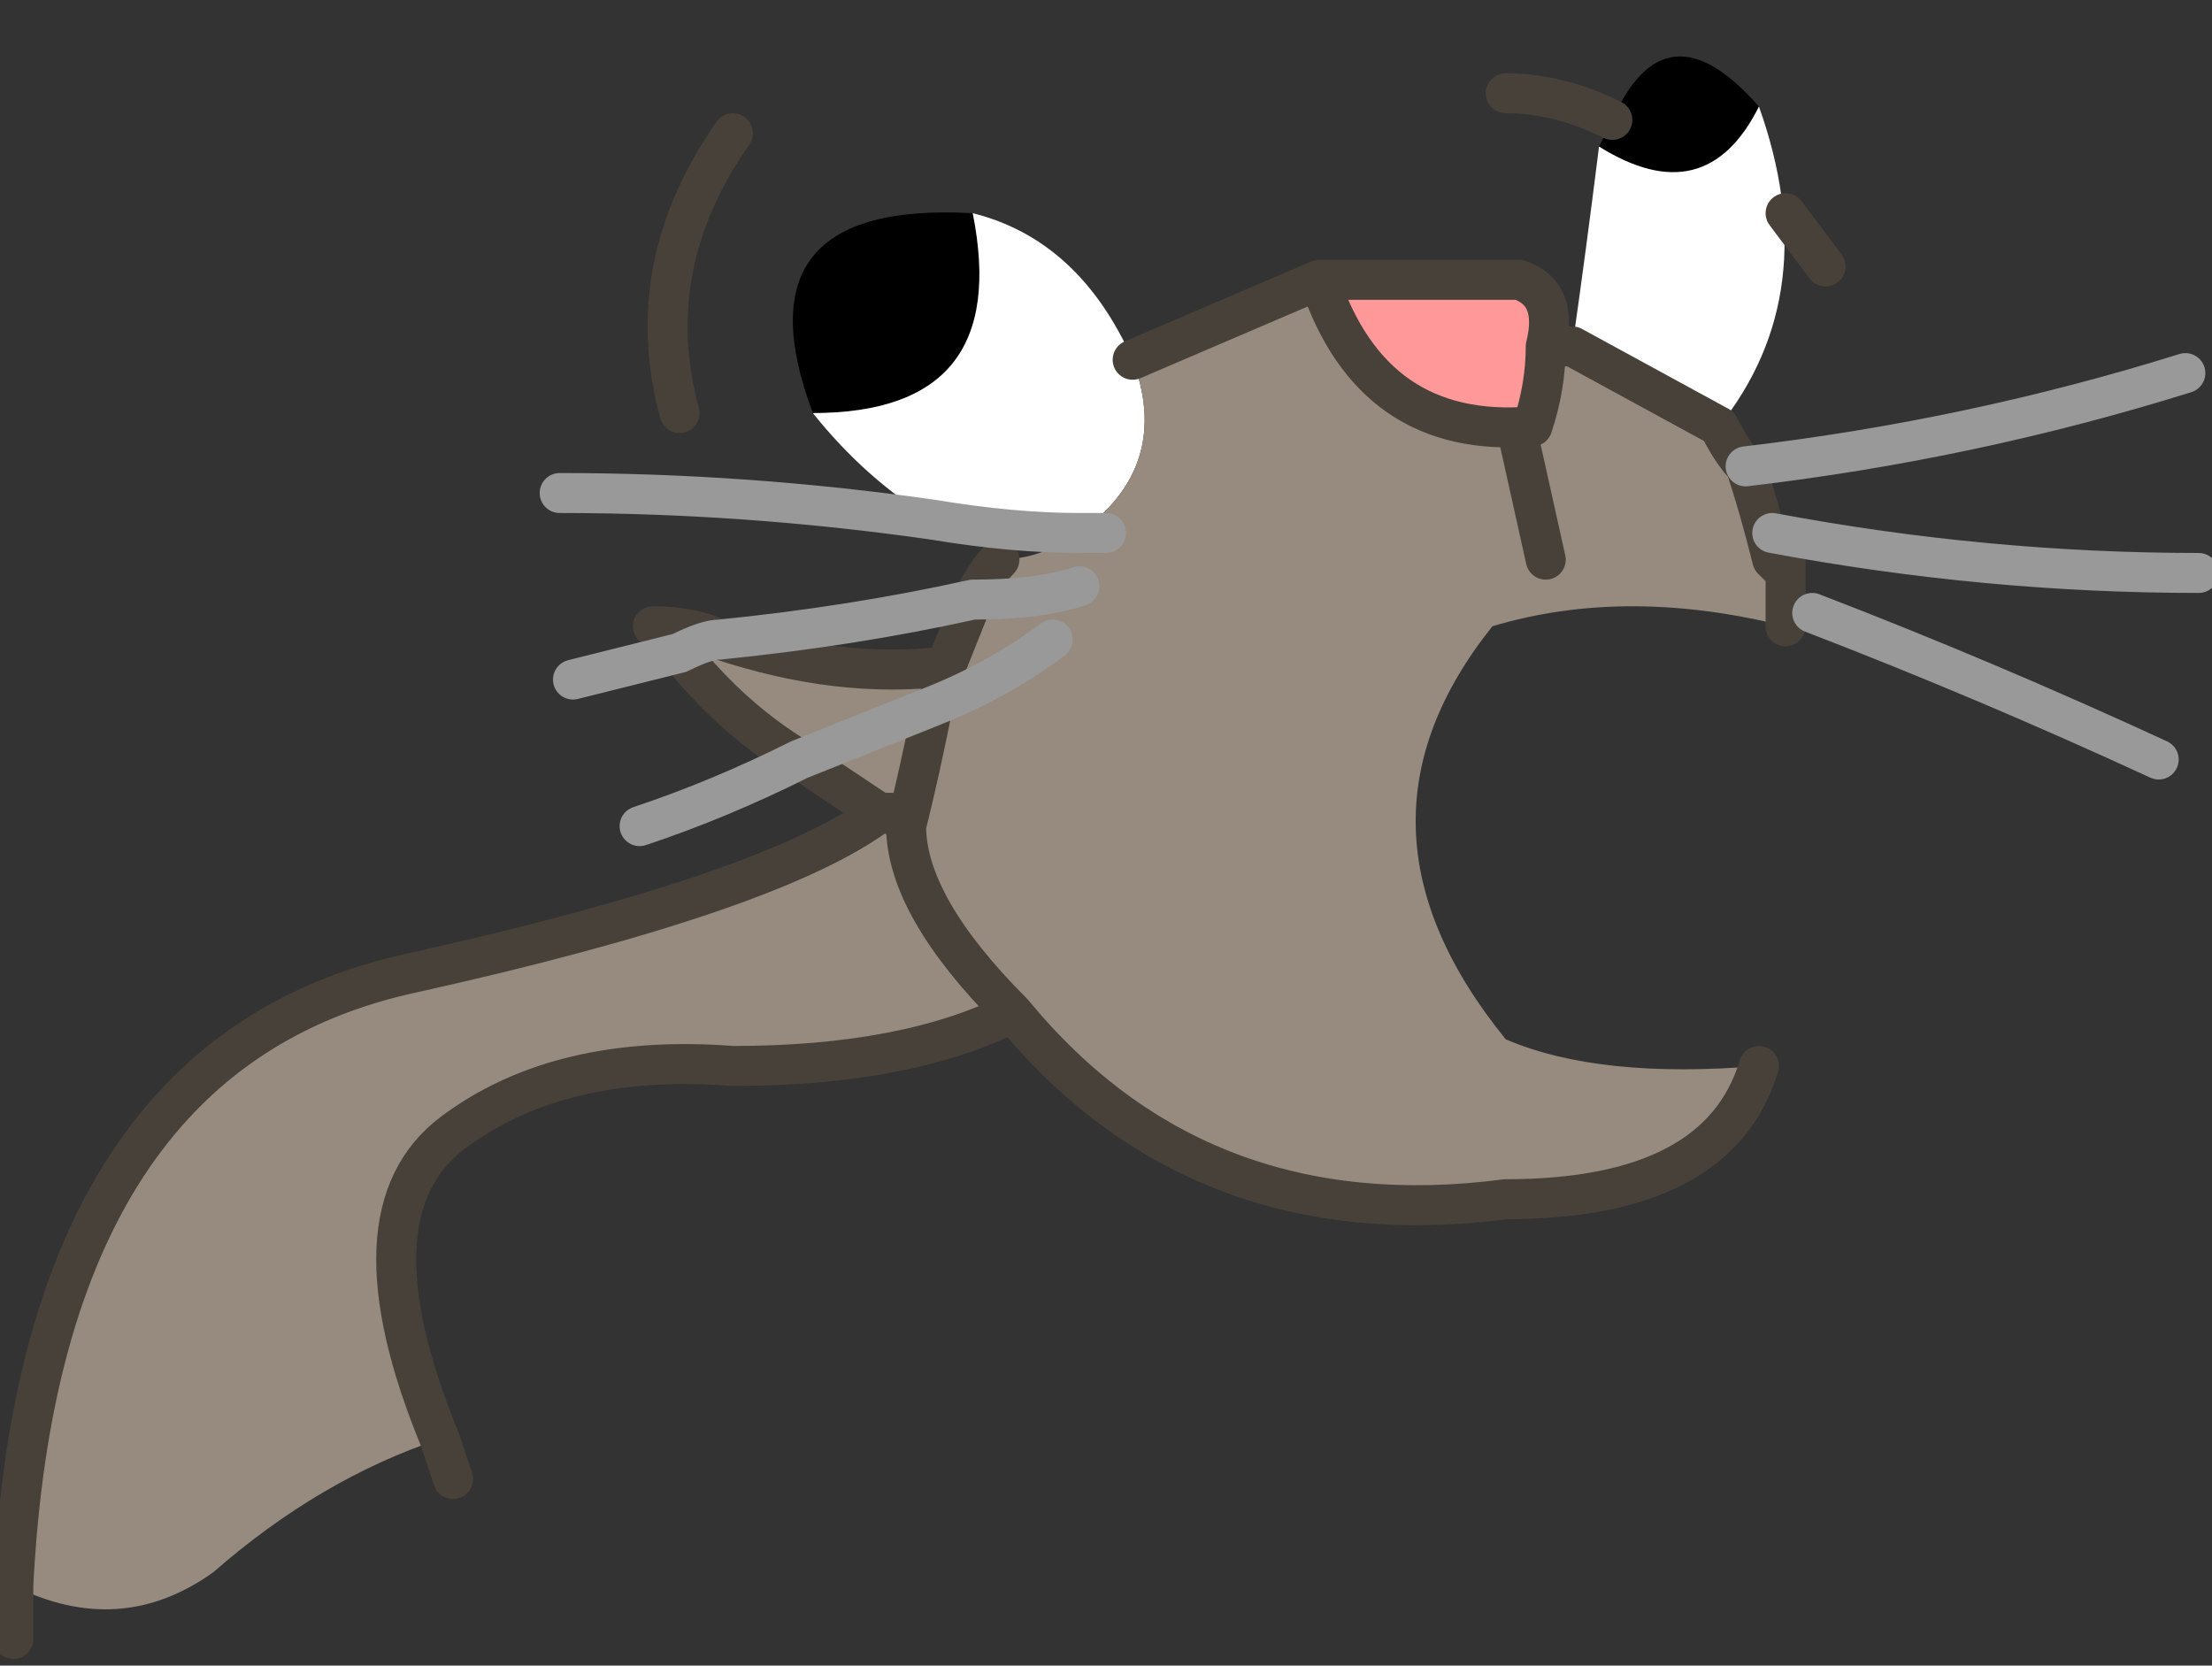 <?xml version="1.0" encoding="UTF-8" standalone="no"?>
<svg xmlns:xlink="http://www.w3.org/1999/xlink" height="6.25px" width="8.3px" xmlns="http://www.w3.org/2000/svg">
  <rect width="100%" height="100%" fill="#333333" stroke="none"/>
  <g transform="matrix(1.0, 0.0, 0.0, 1.0, 3.9, 3.0)">
    <path d="M2.7 -2.6 Q2.5 -2.2 2.1 -2.45 L2.15 -2.55 Q2.35 -3.0 2.7 -2.6 M-0.25 -2.2 Q-0.1 -1.45 -0.85 -1.45 -1.15 -2.25 -0.25 -2.2" fill="#000000" fill-rule="evenodd" stroke="none"/>
    <path d="M2.1 -2.45 Q2.5 -2.2 2.7 -2.6 2.95 -1.9 2.55 -1.4 L2.0 -1.7 Q2.05 -2.05 2.1 -2.45 M0.35 -1.65 Q0.5 -1.25 0.15 -1.0 -0.1 -1.0 -0.4 -1.05 -0.65 -1.2 -0.85 -1.45 -0.1 -1.45 -0.25 -2.2 0.15 -2.1 0.35 -1.65" fill="#ffffff" fill-rule="evenodd" stroke="none"/>
    <path d="M2.0 -1.7 L2.55 -1.4 Q2.6 -1.3 2.65 -1.25 2.7 -1.1 2.75 -0.9 L2.8 -0.9 2.8 -0.65 Q2.2 -0.8 1.7 -0.65 1.1 0.1 1.75 0.9 2.1 1.05 2.7 1.0 2.55 1.5 1.75 1.5 0.6 1.65 -0.1 0.8 -0.5 1.0 -1.15 1.0 -1.8 0.95 -2.2 1.25 -2.6 1.55 -2.25 2.4 -2.7 2.55 -3.1 2.9 -3.45 3.15 -3.85 2.95 -3.75 0.95 -2.35 0.65 -1.0 0.35 -0.6 0.05 L-0.55 0.05 -0.6 0.05 -0.9 -0.15 Q-1.15 -0.3 -1.35 -0.55 -1.25 -0.6 -1.2 -0.6 -1.25 -0.6 -1.35 -0.55 L-1.45 -0.65 Q-1.3 -0.65 -1.2 -0.6 -0.75 -0.45 -0.35 -0.5 L-0.25 -0.75 Q-0.2 -0.85 -0.15 -0.9 0.0 -0.9 0.15 -1.0 0.5 -1.25 0.35 -1.65 0.7 -1.8 1.05 -1.95 1.25 -1.35 1.85 -1.4 1.9 -1.55 1.9 -1.7 L2.0 -1.7 M0.25 -1.0 L0.15 -1.0 0.25 -1.0 M0.05 -0.6 Q-0.15 -0.45 -0.4 -0.35 -0.15 -0.45 0.05 -0.6 M0.15 -0.8 Q0.0 -0.75 -0.25 -0.75 0.0 -0.75 0.15 -0.8 M1.9 -0.9 L1.8 -1.35 1.9 -0.9 M2.75 -0.9 L2.8 -0.85 2.75 -0.9 M-0.4 -0.35 Q-0.65 -0.25 -0.9 -0.15 -0.65 -0.25 -0.4 -0.35 -0.35 -0.4 -0.35 -0.5 -0.35 -0.4 -0.4 -0.35 -0.45 -0.1 -0.5 0.1 -0.45 -0.1 -0.4 -0.35 M-0.55 0.05 L-0.5 0.1 -0.55 0.05 M-0.5 0.1 Q-0.5 0.4 -0.1 0.8 -0.5 0.4 -0.5 0.1" fill="#968b7e" fill-rule="evenodd" stroke="none"/>
    <path d="M1.05 -1.95 L1.8 -1.95 Q1.95 -1.9 1.9 -1.7 1.9 -1.55 1.85 -1.4 1.25 -1.35 1.05 -1.95" fill="#ff9999" fill-rule="evenodd" stroke="none"/>
    <path d="M2.0 -1.7 L2.55 -1.4 Q2.6 -1.3 2.65 -1.25 2.7 -1.1 2.75 -0.9 L2.8 -0.85 M1.9 -1.7 Q1.95 -1.9 1.8 -1.95 L1.05 -1.95 Q1.25 -1.35 1.85 -1.4 1.9 -1.55 1.9 -1.7 L2.0 -1.7 M2.15 -2.55 Q1.95 -2.65 1.75 -2.65 M1.05 -1.95 Q0.7 -1.8 0.35 -1.65 M-0.15 -0.9 Q-0.2 -0.85 -0.25 -0.75 L-0.35 -0.5 Q-0.75 -0.45 -1.2 -0.6 -1.3 -0.65 -1.45 -0.65 L-1.35 -0.55 Q-1.15 -0.3 -0.9 -0.15 L-0.6 0.05 Q-1.0 0.35 -2.35 0.65 -3.75 0.95 -3.85 2.95 L-3.85 3.15 M2.7 1.0 Q2.55 1.5 1.75 1.5 0.6 1.65 -0.1 0.8 -0.5 1.0 -1.15 1.0 -1.8 0.95 -2.2 1.25 -2.6 1.55 -2.25 2.4 L-2.2 2.55 M1.8 -1.35 L1.9 -0.9 M2.8 -2.2 L2.95 -2.0 M2.8 -0.9 L2.8 -0.65 M-1.35 -1.45 Q-1.5 -2.0 -1.15 -2.5 M-0.4 -0.35 Q-0.35 -0.4 -0.35 -0.5 M-0.55 0.05 L-0.6 0.05 M-0.5 0.1 L-0.55 0.05 M-0.5 0.1 Q-0.45 -0.1 -0.4 -0.35 M-0.1 0.8 Q-0.5 0.4 -0.5 0.1" fill="none" stroke="#47413a" stroke-linecap="round" stroke-linejoin="round" stroke-width="0.15"/>
    <path d="M0.15 -1.0 L0.25 -1.0 M-0.4 -1.05 Q-0.1 -1.0 0.15 -1.0 M-0.25 -0.75 Q0.0 -0.75 0.15 -0.8 M-0.4 -0.35 Q-0.15 -0.45 0.05 -0.6 M2.65 -1.25 Q3.5 -1.35 4.3 -1.6 M2.75 -1.0 Q3.55 -0.85 4.35 -0.85 M2.9 -0.7 Q3.55 -0.45 4.2 -0.15 M-1.35 -0.55 L-1.75 -0.45 M-0.9 -0.15 Q-0.65 -0.25 -0.4 -0.35 M-1.2 -0.6 Q-1.25 -0.6 -1.35 -0.55 M-1.2 -0.6 Q-0.7 -0.65 -0.25 -0.75 M-0.4 -1.05 Q-1.1 -1.15 -1.8 -1.15 M-0.9 -0.15 Q-1.2 0.0 -1.5 0.1" fill="none" stroke="#999999" stroke-linecap="round" stroke-linejoin="round" stroke-width="0.15"/>
  </g>
</svg>
